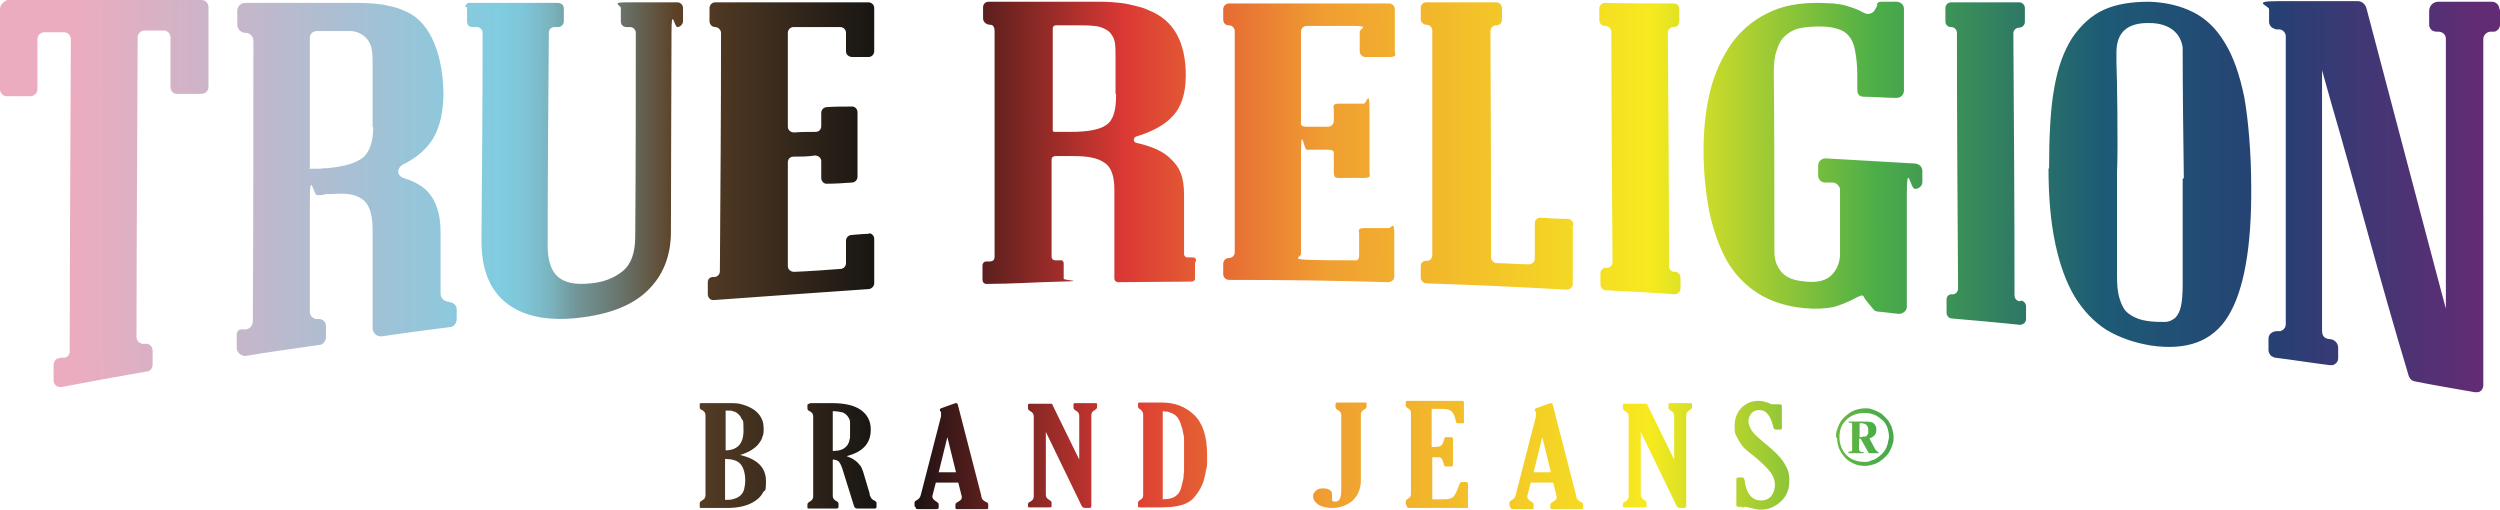 <?xml version="1.0" encoding="UTF-8"?><svg id="a" xmlns="http://www.w3.org/2000/svg" xmlns:xlink="http://www.w3.org/1999/xlink" viewBox="0 0 434.1 88.5"><defs><style>.c{fill:url(#b);stroke-width:0px;}</style><linearGradient id="b" x1="0" y1="45.95" x2="434.1" y2="45.95" gradientTransform="translate(0 90.2) scale(1 -1)" gradientUnits="userSpaceOnUse"><stop offset=".03" stop-color="#ebacbf"/><stop offset=".1" stop-color="#c3b7cb"/><stop offset=".2" stop-color="#80cce0"/><stop offset=".21" stop-color="#7ec5d7"/><stop offset=".22" stop-color="#7ab4c0"/><stop offset=".23" stop-color="#72979a"/><stop offset=".25" stop-color="#687066"/><stop offset=".27" stop-color="#5d4127"/><stop offset=".36" stop-color="#0f1010"/><stop offset=".45" stop-color="#dc3934"/><stop offset=".53" stop-color="#f09e32"/><stop offset=".66" stop-color="#f6ea1f"/><stop offset=".75" stop-color="#4cae48"/><stop offset=".84" stop-color="#1d5b75"/><stop offset=".91" stop-color="#264074"/><stop offset=".99" stop-color="#612c74"/></linearGradient></defs><path class="c" d="M121.9,86.9c.4-.2.6-.5.6-.9v-13.9c0-.4-.2-.7-.6-.9-.3-.1-.4-.3-.4-.5v-.5c0-.2.1-.2.4-.2h4.8c.9,0,1.6,0,2.4.3.7.2,1.3.5,1.9.9.5.4.9.8,1.2,1.4.3.5.4,1.2.4,1.8s0,1-.2,1.4c-.1.5-.4.9-.7,1.3s-.7.7-1.3,1.1c-.5.3-1.2.6-1.9.8,3,.7,4.5,2.2,4.5,4.5s-.2,1.4-.5,2-.8,1.1-1.4,1.5c-.6.4-1.3.7-2.1.9-.8.2-1.7.3-2.6.3h-4.6c-.2,0-.3,0-.3-.2v-.6c0-.2.1-.3.4-.5M125.9,78.2c2.1,0,3.2-1.1,3.2-3.4s-.1-1.6-.4-2.2c-.1-.3-.3-.5-.5-.7s-.4-.3-.6-.4c-.2,0-.5-.2-.7-.2h-.9v6.9h-.1ZM125.9,79.6v7.2c.6,0,1.1,0,1.6-.2.4-.1.8-.3,1.1-.6s.5-.6.6-1,.2-1,.2-1.6c0-1.2-.3-2.2-.8-2.8-.5-.6-1.4-.9-2.7-.9M140.6,70h3.9c2.2,0,3.9.4,5,1.2,1.1.8,1.7,1.9,1.7,3.4,0,2.4-1.4,3.9-4.2,4.6.4.2.8.3,1.1.5s.6.4.8.6.4.5.6.7c.1.3.3.6.4,1l1.1,3.7c0,.2,0,.3.1.4,0,.1.1.3.2.4,0,.1.2.2.3.3.1,0,.3.2.5.3,0,0,.1.1.1.2v.7c0,.2-.1.3-.3.3h-3c-.3,0-.5-.1-.6-.4l-2-6.4c-.2-.7-.5-1.2-.7-1.4-.3-.2-.6-.3-1-.3v6.3c0,.4.2.7.6.9.3.1.4.3.4.5v.5c0,.2-.1.3-.4.3h-4.7c-.2,0-.3,0-.3-.2v-.5c0-.2.1-.3.4-.5.4-.2.6-.5.6-.9v-13.9c0-.4-.2-.7-.6-.9-.3-.1-.4-.3-.4-.5v-.5c0-.2.1-.3.4-.3M144.6,71.4v6.9c.7,0,1.3-.1,1.7-.3s.7-.5.9-.8.3-.7.4-1.2v-2.7c0-.4-.2-.7-.4-1s-.5-.5-.9-.7c-.4-.1-1-.2-1.7-.2M158.8,87.9v-.6c0-.2.1-.3.3-.4.4-.2.7-.5.8-1l3.5-13.6v-.8c-.2-.1-.2-.2-.2-.3v-.1s0-.1.2-.2l2.5-.9h.1c.1,0,.2,0,.3.2l4.1,15.9c0,.1,0,.3.1.4,0,0,0,.2.2.3,0,0,.1.1.2.2l.4.2c.2.1.3.2.3.4v.5c0,.2,0,.3-.3.3h-5c-.3,0-.4,0-.4-.3v-.5c0-.2.2-.3.5-.5.4-.2.6-.4.6-.7s0,0,0-.1v-.1l-.6-2.4h-3.9l-.6,2.3v.2c0,.2.2.5.7.8.3.2.4.3.4.5v.5c0,.2-.1.3-.4.3h-3.1c-.3,0-.5,0-.5-.3M166,82l-1.5-6.1-1.5,6.1h3.1-.1ZM178.5,87.9c0,.2.1.2.3.2h3.4c.3,0,.4,0,.4-.3v-.5c0-.2-.1-.3-.4-.5-.4-.2-.6-.5-.6-.9v-10.9l6.2,12.8c.1.2.3.4.6.4h.7c.3,0,.4-.1.4-.4v-15.7c0-.4.2-.7.6-.9.2-.1.4-.3.4-.5v-.5c0-.2-.1-.2-.3-.2h-3.4c-.3,0-.4,0-.4.3v.5c0,.2.1.3.4.5.4.2.6.5.6.9v7.6l-4.6-9.4c0-.2-.2-.3-.2-.3h-3.7c-.3,0-.4,0-.4.3v.5c0,.2.1.3.4.5.4.2.6.5.6.9v13.9c0,.4-.2.7-.6.9-.3.1-.4.3-.4.5v.5M197.6,70.7v-.6c0-.1.1-.2.3-.2h3.9c2.2,0,4,.7,5.5,2.1s2.3,3.7,2.3,6.9,0,.8,0,1.3,0,1-.2,1.4c0,.5-.2,1-.3,1.5s-.3,1-.5,1.4-.5.9-.8,1.3-.6.8-1,1.1c-1,.8-2.7,1.2-5.1,1.2h-3.8c-.2,0-.3,0-.3-.2v-.6c0-.2.1-.3.4-.5.4-.2.5-.5.5-.9v-13.9c0-.4-.2-.7-.5-.9-.3-.2-.4-.3-.4-.5M201.9,71.3v15.4c1,0,1.8-.2,2.3-.6.2-.2.5-.4.6-.7.2-.3.3-.7.4-1.1.1-.4.2-.9.3-1.3,0-.5.1-.9.1-1.4v-5.4c0-.4-.1-.8-.2-1.2,0-.4-.2-.8-.3-1.1-.1-.4-.2-.7-.4-1-.1-.3-.3-.5-.5-.7s-.4-.3-.6-.4c-.2-.1-.5-.2-.8-.3-.3,0-.6-.1-1.1-.1M232.9,85c0,1.4-.3,2.1-1,2.1s-.6-.2-.6-.5v-.8c0-.3-.1-.5-.4-.7-.3-.2-.6-.3-1.1-.3s-1,.1-1.3.4-.5.6-.5.9c0,.6.3,1.1.9,1.5.6.4,1.4.6,2.5.6s2.5-.4,3.5-1.3c.9-.9,1.4-2,1.4-3.5v-11.4c0-.4.2-.7.6-.9.2-.1.4-.3.4-.5v-.5c0-.2-.1-.2-.3-.2h-4.7c-.2,0-.4,0-.4.3v.5c0,.2.1.3.4.5.4.2.6.5.6.9v12.8M244.3,87.9c0,.2.1.3.4.3h10.2v-4.2c0-.2-.1-.3-.4-.3h-.6c-.2,0-.4.1-.5.4-.4,1.2-.8,2-1.1,2.2-.3.3-.8.4-1.6.4h-2v-7.3h1.2c.2,0,.3.1.4.2s.2.2.2.4c0,.1.1.3.2.5,0,.1,0,.3.1.3,0,0,0,.1.1.2h1c.2,0,.4,0,.4-.3v-4.5c0-.2-.1-.3-.4-.3h-1s0,.1-.1.3c-.2.7-.4,1.1-.6,1.2-.2.1-.5.2-.9.2h-.7v-6.6h1.9c.9,0,1.4.2,1.7.6s.5.9.6,1.6c0,.2.2.3.4.3h1v-3.7c0-.1-.2-.2-.5-.2h-9.2c-.2,0-.4,0-.4.2v.6c0,.2.1.3.4.5.4.2.5.5.5.9v13.9c0,.4-.1.7-.4.8-.3.2-.5.4-.5.5v.5l.2.4ZM262.1,87.9v-.6c0-.2.1-.3.3-.4.4-.2.7-.5.8-1l3.5-13.6v-.8c-.2-.1-.2-.2-.2-.3v-.1s0-.1.2-.2l2.5-.9h.1c.1,0,.2,0,.3.2l4.1,15.9c0,.1,0,.3.1.4,0,0,0,.2.2.3l.2.2s.2.1.4.2c.2.1.3.2.3.4v.5c0,.2,0,.3-.3.3h-5c-.3,0-.4,0-.4-.3v-.5c0-.2.2-.3.5-.5.4-.2.6-.4.6-.7s0,0,0-.1v-.1l-.6-2.4h-3.9l-.6,2.3v.2c0,.2.2.5.7.8.3.2.4.3.4.5v.5c0,.2-.1.3-.4.3h-3.1c-.3,0-.5,0-.5-.3M269.3,82l-1.5-6.1-1.5,6.1h3.1-.1ZM281.8,87.9c0,.2.1.2.3.2h3.4c.3,0,.4,0,.4-.3v-.5c0-.2-.1-.3-.4-.5-.4-.2-.6-.5-.6-.9v-10.9l6.2,12.8c.1.2.3.4.6.4h.7c.3,0,.4-.1.4-.4v-15.7c0-.4.2-.7.6-.9.2-.1.4-.3.4-.5v-.5c0-.2-.1-.2-.3-.2h-3.4c-.3,0-.4,0-.4.3v.5c0,.2.1.3.4.5.4.2.6.5.6.9v7.6l-4.6-9.4c0-.2-.2-.3-.2-.3h-3.7c-.3,0-.4,0-.4.3v.5c0,.2.1.3.4.5.4.2.6.5.6.9v13.9c0,.4-.2.7-.6.9-.3.1-.4.3-.4.5v.5M302.3,88.1h.3c.2,0,.3-.1.4-.1s.3,0,.6.1c.8.2,1.5.4,2.1.4,1.4,0,2.5-.5,3.5-1.4s1.5-2.1,1.5-3.6-.3-2.1-.9-3.1-1.7-2.1-3.2-3.3c-1.2-1-2-1.7-2.4-2.3-.4-.6-.6-1.2-.6-1.7s.2-.9.5-1.3.8-.6,1.4-.6c1.1,0,1.8.8,2.3,2.5.1.5.2.8.3.8,0,0,.2.1.3.1h.7c.2,0,.3,0,.3-.3v-3.8c0-.2-.1-.3-.4-.3h-1.2c-.1,0-.3,0-.6-.2-.6-.2-1.2-.4-1.8-.4-1.2,0-2.2.4-3,1.2-.8.8-1.2,1.9-1.2,3.2s.1,1.3.4,1.9.6,1.1,1,1.6,1.2,1.1,2.2,1.9c1.3,1.1,2.2,2,2.7,2.7s.7,1.4.7,2.1-.2,1.3-.6,1.9c-.4.5-1,.8-1.8.8-1.5,0-2.4-1-2.8-3,0-.5-.2-.8-.2-.9,0,0-.2-.1-.3-.1h-.6c-.3,0-.4.1-.4.4v4.4c0,.2.1.3.4.3h.7M318.8,75.9c0-.4,0-.9.2-1.3.1-.4.3-.8.5-1.2.2-.4.5-.7.8-1s.6-.5,1-.8c.4-.2.7-.4,1.2-.5.4-.1.8-.2,1.3-.2s.9,0,1.3.2c.4.1.8.3,1.2.5.4.2.7.5,1,.8s.6.6.8,1c.2.4.4.7.5,1.2.1.4.2.8.2,1.3s0,.9-.2,1.3c-.1.4-.3.8-.5,1.2-.2.4-.5.7-.8,1s-.6.5-1,.8c-.4.2-.7.4-1.2.5-.4.1-.8.2-1.3.2-1.3,0-2.5-.5-3.4-1.4-.9-1-1.4-2.1-1.4-3.4M319.4,75.9c0,.6.1,1.1.3,1.7.2.5.5,1,.9,1.4s.8.7,1.4.9c.5.2,1.1.3,1.7.3s.8,0,1.1-.2c.4-.1.7-.2,1-.4.3-.2.6-.4.9-.7.3-.3.5-.5.7-.9.2-.3.3-.7.4-1,0-.4.2-.7.2-1.1,0-.6-.1-1.1-.3-1.7-.2-.5-.5-1-.9-1.3s-.8-.7-1.4-.9c-.5-.2-1.1-.3-1.7-.3s-1.1.1-1.7.3c-.5.2-1,.5-1.4.9s-.7.8-.9,1.3c-.2.5-.3,1.1-.3,1.7M321,78.6v-.2h.4s.2,0,.2-.2v-4.6s0-.1-.2-.2h-.4v-.2h2.5c.6,0,1.1,0,1.4.1.2,0,.3.1.4.2.1,0,.2.2.3.3,0,.1.2.3.2.4v.5c0,.7-.4,1.2-1.2,1.4l.9,1.7c.2.4.5.7.7.7v.2h-1.7l-1.4-2.5h-.3v1.8c0,.1,0,.2.1.3,0,0,.1.1.3.2h.4v.2h-2.9l.3-.1ZM323.5,75.8h.4c.1,0,.2-.1.3-.2,0-.1.2-.2.2-.4v-.5c0-.8-.4-1.2-1.2-1.2h-.3v2.4h.4M41,58h0ZM41.8,57.1h0ZM78,52.4c-.8,0-1.5-.6-1.5-1.4v-10.7c0-3.2-.8-5.5-2.3-7.1-.9-.9-2.2-1.7-3.9-2.2s-1.3-2-.2-2.5c1.8-.9,3.2-2,4.2-3.2,1.8-2.1,2.6-5,2.7-8.7,0-6.7-2.1-12.6-6.3-14.5-.8-.4-1.6-.7-2.4-.9s-1.7-.4-2.6-.5c-1-.1-2.1-.2-3.5-.2h-19.6c-.8,0-1.4.6-1.4,1.4v2.4c0,.7.6,1.4,1.4,1.4h0c.8,0,1.4.6,1.4,1.4,0,6.4,0,33.8-.1,48.7,0,.7-.5,1.3-1.2,1.4h-.8c-.4,0-.8.3-.8.9v2.3c0,.8.8,1.5,1.6,1.4,4.7-.8,7.9-1.2,12.7-1.9.7,0,1.2-.7,1.2-1.4v-1.9c0-.7-.6-1.3-1.4-1.2h0c-.7.1-1.4-.5-1.4-1.2v-18.9c0-6.3.6-1.3,1.3-1.4s.2,0,.3,0c.5,0,.9-.1,1.2-.2h1c2.4-.2,4.1,0,5.3.9,1.2.8,1.8,2.6,1.8,5.3v17.1c0,.8.7,1.5,1.6,1.4,4.1-.6,7.7-1.1,11.8-1.6.7,0,1.2-.7,1.2-1.4v-1.7c0-.7-.6-1.2-1.2-1.2l-.1-.1ZM64.8,22.1c0,2.5-.6,4.2-1.7,5.2-1.2,1-3.2,1.6-6.2,1.9-.3,0-.8,0-1.3.1h-1.6c-.6,0-.2,0-.2-.2V6.6c0-.7.5-1.2,1.2-1.2h5.9c.8,0,1.5.3,2.1.7.6.4,1,.9,1.3,1.6.3.7.4,1.7.4,3v11.3l.1.1ZM0,1.6v13.9c0,.6.5,1.2,1.1,1.2h4.2c.6,0,1.2-.5,1.2-1.2V6.8c0-.6.5-1.2,1.2-1.2h3.4c.6,0,1.2.5,1.2,1.2,0,6.5-.2,38-.2,54.2,0,.6-.4,1.1-1,1.1s-.6,0-.8.1c-.6,0-1,.6-1,1.2v2.6c0,.9.7,1.3,1.4,1.2,5.3-1,9.6-1.8,14.8-2.7.6,0,1-.6,1-1.2v-2.4c0-.8-.6-1.3-1.4-1.2s0,0,0,0c-.7.1-1.4-.4-1.4-1.2,0-15.9.2-45.7.2-52,0-.6.5-1.2,1.2-1.2h3.3c.7,0,1.2.5,1.2,1.2v8.6c0,.7.5,1.2,1.1,1.2h4.3c.6,0,1.2-.5,1.2-1.2V1.2c0-.6-.5-1.2-1.2-1.2H1.2C.5.4,0,.9,0,1.6ZM81.1,1.2v2.5c0,.8.5,1,1,1h.7c.6,0,1,.5,1,1,0,11.7-.1,24.4-.2,36.1,0,4.9,1.4,8.5,4.3,10.8s7.1,3.2,12.5,2.6c5.3-.6,9.3-2.1,12-4.7,2.7-2.6,4.1-6,4.1-10.3,0-10.2.1-29.8.1-34.5s.5-1,1-1,1-.5,1-1V1.4c0-.6-.5-1-1-1h-8.8c-2.8,0-1,.5-1,1v2.3c0,.7.5,1,1,1h.6c.6,0,1,.5,1,1,0,4.8,0,24.8-.1,35.3,0,2.9-.7,4.9-2.2,6.1-1.5,1.2-3.3,1.9-5.5,2.1-2.7.3-4.6-.1-5.8-1.2-1.2-1.1-1.8-3.1-1.7-6,0-11.8.1-24.5.2-36.3,0-.6.4-1,1-1h.6c.6,0,1-.5,1-1V1.5c0-.7-.5-1-1.1-1h-15.2c-.4,0-.3,0-.5.1-.2.2-.3.4-.3.7l.3-.1ZM326,.9c-.1.2-.2.4-.5.9s-1.1.8-1.7.5-.8-.4-1.2-.6c-.7-.3-1.4-.5-2-.7-.7-.2-1.4-.3-2.2-.4-.8,0-1.7-.1-2.8-.1-3.3,0-6.2.5-8.7,1.8-2.5,1.2-4.6,3-6.2,5.2-1.6,2.3-2.9,5-3.7,8.1-.8,3.2-1.2,6.7-1.2,10.5s.4,7.5,1,10.7c.7,3.2,1.7,6,3,8.4,1.4,2.4,3.2,4.3,5.4,5.7,2.2,1.4,4.9,2.3,8,2.6,2.1.2,3.8.1,5.2-.2,1.1-.3,2.4-.8,3.9-1.6s1.2-.2,1.6.3.9,1.1,1.3,1.6.5.4.8.5c1.3.1,2.5.3,3.7.4.7,0,1.4-.5,1.4-1.2v-19.2c0-6.4.6-1.3,1.4-1.3.7,0,1.3-.5,1.3-1.2v-1.9c0-.7-.5-1.2-1.2-1.3-5.4-.3-10.2-.6-15.6-.9-.7,0-1.3.5-1.3,1.3v1.7c0,.6.5,1.2,1.2,1.2h1.4c.5,0,1.2.6,1.2,1.2v11.5c-.1,1.4-.6,2.5-1.5,3.4s-2.4,1.3-4.4,1.1c-1.4-.1-2.5-.4-3.2-.8-.7-.4-1.3-1-1.7-1.8-.4-.7-.6-1.6-.6-2.7v-3.5c0-9.1,0-18.2-.1-27.2,0-1.7.1-3.1.5-4.1.3-1.1.8-2,1.5-2.6s1.5-1.1,2.5-1.3,2.1-.3,3.4-.3c1.2,0,2.2.1,3.1.4.8.2,1.5.6,2,1.2.5.6.9,1.4,1.1,2.5.2,1.1.4,2.5.4,4.3v2.6c0,.9.5,1.2,1.2,1.2,1.9,0,3.7.2,5.6.2.7,0,1.3-.5,1.3-1.3V1.5c0-.7-.6-1.2-1.3-1.2h-2.6c-.6,0-.7.2-.8.5l.1.1ZM355.7,29.2c0,5.1.4,9.5,1.2,13.2.8,3.7,1.9,6.7,3.4,9.2,1.5,2.4,3.3,4.3,5.5,5.7,2.2,1.3,4.7,2.2,7.7,2.7,6.2.9,10.7-.7,13.4-5.1,2.7-4.4,4.1-11.9,4-22.6,0-5.6-.5-11.5-1.2-15.4-.8-3.9-1.9-7.1-3.4-9.5-1.5-2.5-3.3-4.2-5.5-5.3-2.2-1.1-4.7-1.7-7.6-1.8-3.1,0-5.7.4-7.9,1.4-2.2,1-4,2.7-5.5,4.9-1.4,2.2-2.5,5.1-3.1,8.7-.7,3.6-.9,9-.9,14M379,31.1v18.3c0,1.6-.1,2.9-.3,3.8-.2.9-.6,1.6-1,2-.5.4-1.1.7-1.8.7s-1.6,0-2.5-.1c-1-.1-1.8-.3-2.5-.6s-1.3-.7-1.8-1.2c-.5-.6-.8-1.3-1.1-2.3-.3-1-.4-2.2-.4-3.8v-17.9c.2-4.3,0-17.5-.1-19.1v-1.8c0-3.5,1.9-5.2,5.8-5.1,1.7,0,3.1.5,4,1.2,1,.8,1.5,1.8,1.7,3,0,7.2.1,15.5.2,22.7M434,1.6c0-.7-.6-1.3-1.3-1.3h-9.3c-.9,0-1.6.7-1.6,1.6v2.4c0,.5.3.9.7,1.1.2,0,.3.1.5.1h.4c.7,0,1.3.5,1.3,1.2v46.9l-1.6-6c-.5-1.9-10.9-41.2-12.2-46.2-.2-.7-.8-1.2-1.5-1.2h-14c-4.6,0-1.4.8-1.4,1.4v2.2c0,.5.3.9.7,1.1s.3.1.5.2h.5c.7,0,1.2.6,1.2,1.2v50c0,.6-.4,1-.9,1.2h-.6c-.8,0-1.5.5-1.5,1.3v2c0,.4.2.8.6,1.1.2,0,.3.2.5.2,3.2.4,6.3.9,9.5,1.3h.6c.5-.2.9-.6.9-1.2v-1.8c0-.8-.6-1.4-1.3-1.5s-.3,0-.6-.1c-.7-.2-.9-.7-.9-1.5V12.2l1.6,5.7c4.5,15.4,8.1,29.6,13.4,47.2.1.5.5,1,1,1.1,3.5.7,7.1,1.3,10.5,1.9h.6c.5-.1.9-.6.9-1.2h0V6.8c0-.7.6-1.3,1.3-1.3h.4c.2,0,.4,0,.5-.1.4-.2.7-.6.7-1.1V1.7h0l-.1-.1ZM431.1,58.7v-4.1,4.1ZM123.2,49.1h0ZM124.1,48.2h-.1.1ZM151.1,40.6c-1,0-2.1.1-3.2.2-.6,0-1,.5-1,1v3.9c0,.5-.4,1-1,1-2.7.2-5.4.4-8,.5-.6,0-1.1-.4-1.1-1v-18c0-.6.4-1,1-1,1.2,0,2.5,0,3.7-.2.6,0,1.1.4,1.1,1v2.9c0,.6.5,1.1,1.1,1,1.4,0,2.8-.1,4.2-.2.6,0,1-.5,1-1v-11.2c0-.6-.5-1.1-1.1-1-1.4,0-2.8,0-4.2.1-.6,0-1,.5-1,1v2.3c0,.6-.4,1-1,1-1.2,0-2.5,0-3.7.1-.6,0-1.1-.4-1.1-1V5.7c0-.6.5-1,1-1h8.1c.6,0,1,.5,1,1v3.2c0,.6.5,1,1.1,1h2.8c.6,0,1-.5,1-1V1.4c0-.6-.5-1-1-1h-26.6c-.6,0-1,.5-1,1v2.3c0,.6.5,1,1,1s1,.5,1,1c0,13.7-.1,27.6-.2,41.4,0,.5-.4,1-1,1h-.3c-.2,0-.8.2-.8.9h0v2.1c0,.6.5,1.1,1.1,1,4.1-.3,18-1.3,26.8-1.9.5,0,1-.5,1-1v-7.7c0-.6-.5-1.1-1.1-1l.4.1ZM246.9,46.1h0ZM247.8,45.2h0ZM273.2,39c0-.5-.4-1-1-1-1.6,0-3.1-.1-4.7-.2-.6,0-1,.4-1,1v6.1c0,.6-.5,1-1,1-1.8,0-3.7-.2-5.6-.2-.5,0-1-.5-1-1,0-8.2,0-21.3-.1-39.3,0-.6.5-1,1-1h0c.6,0,1-.4,1-1V1.4c0-.5-.4-1-1-1h-12.1c-.6,0-1,.4-1,1v1.9c0,.5.4,1,1,1h0c.5,0,1,.4,1,1v39c0,.6-.4,1-1,1h-.2c-.2,0-.8.2-.8.9h0v2c0,.5.4,1,1,1,8.5.3,15.9.6,24.3,1.1.6,0,1.1-.4,1.1-1v-10.1l.1-.2ZM277.8,47.5h0ZM291.8,48.2c0-.5-.4-1-.9-1h-.2c-.5,0-.9-.5-.9-1,0-13.5-.1-27-.2-40.5,0-.6.5-1,1-1,.6,0,1-.4,1-1V1.6c0-.6-.4-1-1-1-3.7,0-8.2,0-11.9-.1-.6,0-1,.5-1,1v2c0,.5.4,1,1,1s1.1.5,1.1,1c0,13.3.1,26.7.2,40,0,.5-.4,1-.9,1s-.7,0-.7.1-.5.2-.5.8v2c0,.5.4,1,.9,1,3.7.2,8.2.4,11.9.7.6,0,1.1-.4,1.1-1v-2,.1ZM338.8,51.2h0ZM337.9,52.1h0ZM350.8,52.3h-.1c-.5,0-.9-.5-.9-1,0-14.8-.1-30.7-.2-45.5,0-.6.5-1,1-1h0c.6,0,1-.5,1-1V1.4c0-.6-.5-1-1-1h-11.8c-.6,0-1,.5-1,1v2.3c0,.6.4,1,1,1h0c.6,0,1,.5,1,1,0,14.5.1,29.9.2,44.4,0,.6-.5,1.1-1.1,1h-.1c-.2,0-.8.2-.8.9h0v2.3c0,.5.4,1,.9,1,2.3.2,8.1.7,11.8,1.1.6,0,1.1-.4,1.1-1v-2.2c0-.5-.4-1-.9-1l-.1.1ZM207.7,45.2c0-.3-.2-.5-.6-.5h-.9c-.3,0-.6-.2-.6-.6v-10.2c0-3.4-.8-4.9-2.4-6.4-1.2-1.2-3.2-2.1-5.9-2.7-.5-.1-.6-.9,0-1.1,2.6-.8,4.6-1.8,6-3.2,1.8-1.7,2.6-4.2,2.6-7.4,0-5.8-2.1-9.6-6.4-11.3-.8-.4-1.6-.6-2.4-.8-.8-.2-1.7-.4-2.6-.5-1-.1-2.2-.2-3.5-.2h-19.3c-.6,0-1,.4-1,1v1.9c0,.7.7,1.1,1.2,1.1s.8.3.8,1.2v39.1c0,.6-.4.8-.8.8h-.7c-.3,0-.6.3-.6.7v2.5s0,.7.7.7c4.7,0,8.2-.3,12.9-.4s.5-.2.5-.5v-2.7c0-.3-.3-.6-.6-.5h-.9c-.3,0-.6-.2-.6-.6v-16.9c0-.7.8-.6,1.2-.6h2.6c2.4,0,4.1.3,5.3,1.1,1.2.7,1.8,2.3,1.8,4.7v15.5c0,.3.3.6.6.6,4.3,0,8.5-.1,12.8-.1.3,0,.6-.2.6-.5v-2.7l.2-.5ZM193.8,16.4c0,2.6-.4,4.4-1.7,5.3-1.1.8-3.2,1.2-6.2,1.2h-2.7c-.5,0-.4-.3-.4-.5V5c0-.3.1-.6.6-.6h3.8c1,0,1.9,0,2.7.1.8,0,1.5.3,2.1.6.6.3,1,.8,1.3,1.4.4.8.4,1.9.4,3.3v6.5l.1.1ZM213.2,48.6c9.5,0,18.2.1,27.8.4.6,0,1.1-.4,1.1-1v-7.4c0-2.4-.4-1-1-1h-4.1c-1.4,0-1,.5-1,1v3.6c0,1.2-.5,1-1,1-2.7,0-5.4,0-8.1-.1s-1-.5-1-1v-17.1c0-5.7.5-1,1-1h3.7c1.2,0,1,.5,1,1v2.9c0,1,.4,1,1,1h4.2c1.4,0,1-.5,1-1v-10.9c0-3.7-.5-1-1-1h-4.2c-1.4,0-1,.5-1,1v2c0,.6-.5,1-1,1h-3.7c-1.2,0-1-.5-1-1V5.5c0-.6.5-1,1-1h8.2c2.8,0,1,.5,1,1v3.4c0,.6.5,1,1,1h4.1c1.5,0,1-.5,1-1V1.6c0-.6-.5-1-1-1h-27.8c-.6,0-1,.5-1,1v1.8c0,.6.4,1,1,1s1,.5,1,1v38.4c0,.6-.5,1-1,1h0c-.6,0-1,.5-1,1v1.8c0,.6.5,1,1,1h-.2Z"/></svg>